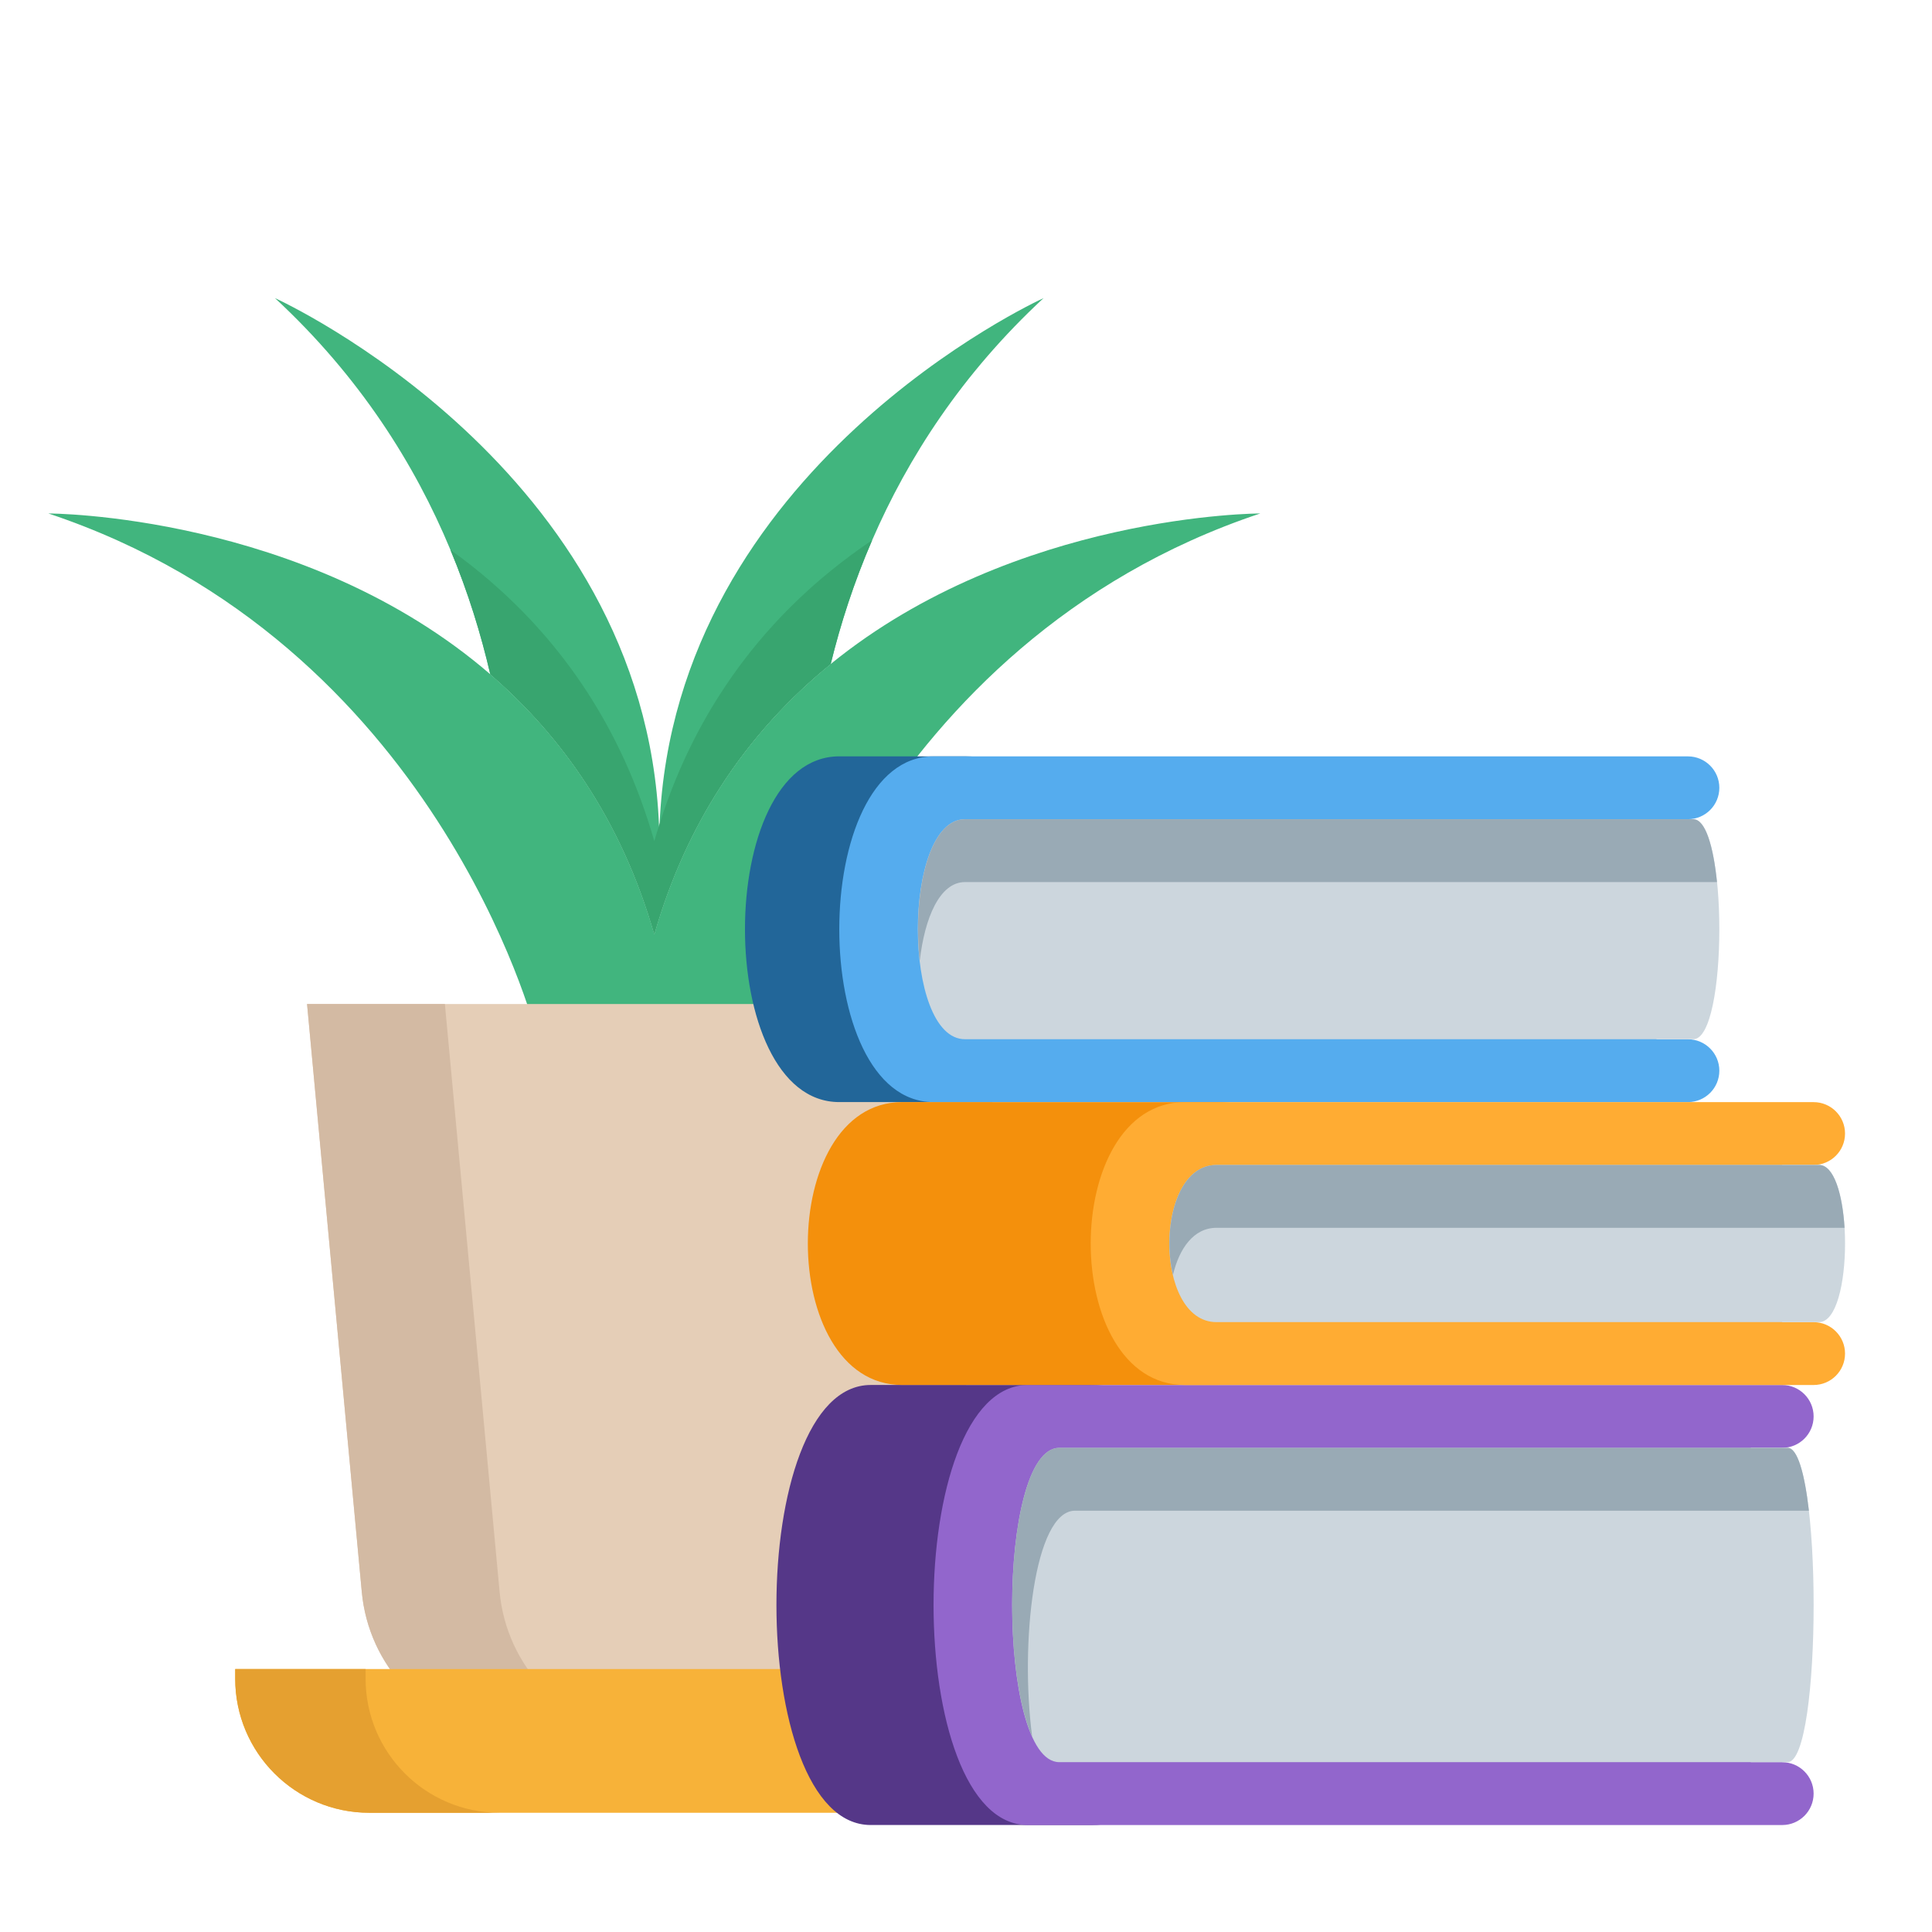 <?xml version="1.0" encoding="UTF-8"?>
<svg id="Calque_1" xmlns="http://www.w3.org/2000/svg" viewBox="0 0 800 800">
  <defs>
    <style>
      .cls-1 {
        fill: #e5a030;
      }

      .cls-2 {
        fill: #e5ceb7;
      }

      .cls-3 {
        fill: #269;
      }

      .cls-4 {
        fill: #99aab5;
      }

      .cls-5 {
        fill: #ccd6dd;
      }

      .cls-6 {
        fill: #38a56f;
      }

      .cls-7 {
        fill: #d3baa3;
      }

      .cls-8 {
        fill: #9266cc;
      }

      .cls-9 {
        fill: #553788;
      }

      .cls-10 {
        fill: #f4900c;
      }

      .cls-11 {
        fill: #f7b239;
      }

      .cls-12 {
        fill: #ffac33;
      }

      .cls-13 {
        fill: #41b57e;
      }

      .cls-14 {
        fill: #55acee;
      }
    </style>
  </defs>
  <g id="SVGRepo_iconCarrier">
    <g>
      <path class="cls-13" d="M432.11,123.45c-33.75,31.27-56.19,66.11-70.97,100.24-7.56,17.43-13.1,34.69-17.14,51.19l.02.03c-16.98,13.79-32.75,30.65-45.93,51.24-11.18,17.41-20.5,37.51-27.15,60.68l2.05-41.77c.03-1.34.08-2.67.15-3.99,6.39-147.33,156.56-216.54,158.96-217.62Z"/>
      <path class="cls-13" d="M272.99,345.07l-2.05,41.77h-.02c-13.7-47.78-38.76-82.46-67.91-107.62v-.02c-3.83-16.55-9.15-33.9-16.49-51.5-14.71-35.41-37.57-71.75-72.65-104.25,2.42,1.08,153.13,70.54,159.01,218.44.05,1.05.08,2.11.11,3.18Z"/>
      <path class="cls-13" d="M344.02,274.92c-16.98,13.79-32.75,30.65-45.93,51.24-11.18,17.41-20.5,37.51-27.15,60.68h-.02c-13.7-47.78-38.76-82.46-67.91-107.62v-.02C125.85,212.61,20.03,212.61,20.03,212.61c160.41,53.48,201.55,213.89,201.55,213.89v1.19h98.72v-1.19s41.14-160.41,201.55-213.89c0,0-101.21,0-177.83,62.31Z"/>
      <path class="cls-6" d="M344,274.89l.02.03c-16.98,13.79-32.75,30.65-45.93,51.24-11.18,17.41-20.5,37.51-27.15,60.68h-.02c-13.7-47.78-38.76-82.46-67.91-107.62v-.02c-3.83-16.55-9.15-33.9-16.49-51.5,5.61,3.99,11.12,8.3,16.49,12.94v.02c29.15,25.16,54.22,59.83,67.91,107.62h.02c.62-2.16,1.26-4.29,1.94-6.39.06-.28.15-.54.26-.82,6.42-20.16,14.93-37.9,24.94-53.48,13.19-20.59,28.95-37.45,45.93-51.24,5.58-4.55,11.31-8.76,17.12-12.66-7.56,17.43-13.1,34.69-17.14,51.19Z"/>
      <path class="cls-2" d="M414.72,415.75l-22.66,243.43c-1.43,15.38-7.99,29.15-17.91,39.66h-206.44c-9.92-10.51-16.47-24.28-17.91-39.66l-22.66-243.43h287.57"/>
      <path class="cls-7" d="M184.22,415.75h-57.07l22.66,243.43c1.43,15.38,7.99,29.15,17.91,39.66h57.07c-9.92-10.51-16.47-24.28-17.91-39.66l-22.66-243.43"/>
      <path class="cls-11" d="M444.48,691.12v3.98c0,30.66-24.86,55.53-55.53,55.53h-236.03c-30.66,0-55.53-24.86-55.53-55.53v-3.98h347.08"/>
      <path class="cls-1" d="M151.38,691.12h-53.98v3.98c0,30.66,24.86,55.53,55.53,55.53h53.99c-30.66,0-55.53-24.86-55.53-55.53v-3.98"/>
    </g>
  </g>
  <g id="SVGRepo_iconCarrier-2" data-name="SVGRepo_iconCarrier">
    <path class="cls-9" d="M490.69,703.64c0,28.75-10.29,52.06-39.04,52.06h-91.1c-52.06,0-52.06-182.21,0-182.21h91.1c28.75,0,39.04,23.31,39.04,52.06v78.09Z"/>
    <path class="cls-8" d="M737.97,729.67h-13.01v-130.15h13.01c7.19,0,13.01-5.83,13.01-13.01s-5.83-13.01-13.01-13.01h-312.36c-52.06,0-52.06,182.21,0,182.21h312.36c7.19,0,13.01-5.83,13.01-13.01s-5.83-13.01-13.01-13.01Z"/>
    <path class="cls-5" d="M740.21,729.67h-301.58c-26.03,0-26.03-130.15,0-130.15h301.58c14.37,0,14.37,130.15,0,130.15Z"/>
    <path class="cls-4" d="M445.13,625.55h303.9c-1.76-15.29-4.69-26.03-8.82-26.03h-301.58c-21.49,0-25.22,88.61-11.23,119.58-5.1-38.51.81-93.55,17.74-93.55Z"/>
    <path class="cls-3" d="M451.64,404.29c0,28.75-23.31,52.06-52.06,52.06h-52.06c-52.06,0-52.06-143.16,0-143.16h52.06c28.75,0,52.06,23.31,52.06,52.06v39.04Z"/>
    <path class="cls-14" d="M698.93,430.32h-13.01v-91.1h13.01c7.19,0,13.01-5.83,13.01-13.01s-5.83-13.01-13.01-13.01h-312.36c-52.06,0-52.06,143.16,0,143.16h312.36c7.19,0,13.01-5.83,13.01-13.01s-5.83-13.01-13.01-13.01Z"/>
    <path class="cls-5" d="M701.16,430.32h-301.58c-26.03,0-26.03-91.1,0-91.1h301.58c14.37,0,14.37,91.1,0,91.1Z"/>
    <path class="cls-4" d="M399.58,365.25h311.38c-1.48-14.64-4.74-26.03-9.8-26.03h-301.58c-15.53,0-21.72,32.39-18.72,58.57,2.03-17.67,8.21-32.54,18.72-32.54Z"/>
    <path class="cls-10" d="M555.76,521.43c0,28.75-23.31,52.06-52.06,52.06h-130.15c-52.06,0-52.06-117.13,0-117.13h130.15c28.75,0,52.06,23.31,52.06,52.06v13.01Z"/>
    <path class="cls-12" d="M750.98,547.46h-13.01v-65.07h13.01c7.19,0,13.01-5.83,13.01-13.01s-5.83-13.01-13.01-13.01h-260.3c-52.06,0-52.06,117.13,0,117.13h260.3c7.19,0,13.01-5.83,13.01-13.01s-5.83-13.01-13.01-13.01Z"/>
    <path class="cls-5" d="M753.22,547.46h-249.52c-26.03,0-26.03-65.07,0-65.07h249.52c14.37,0,14.37,65.07,0,65.07Z"/>
    <path class="cls-4" d="M503.7,508.41h260.09c-.85-13.82-4.35-26.03-10.57-26.03h-249.52c-16.58,0-22.55,26.38-18,45.55,2.58-10.92,8.55-19.52,18-19.52Z"/>
  </g>
</svg>